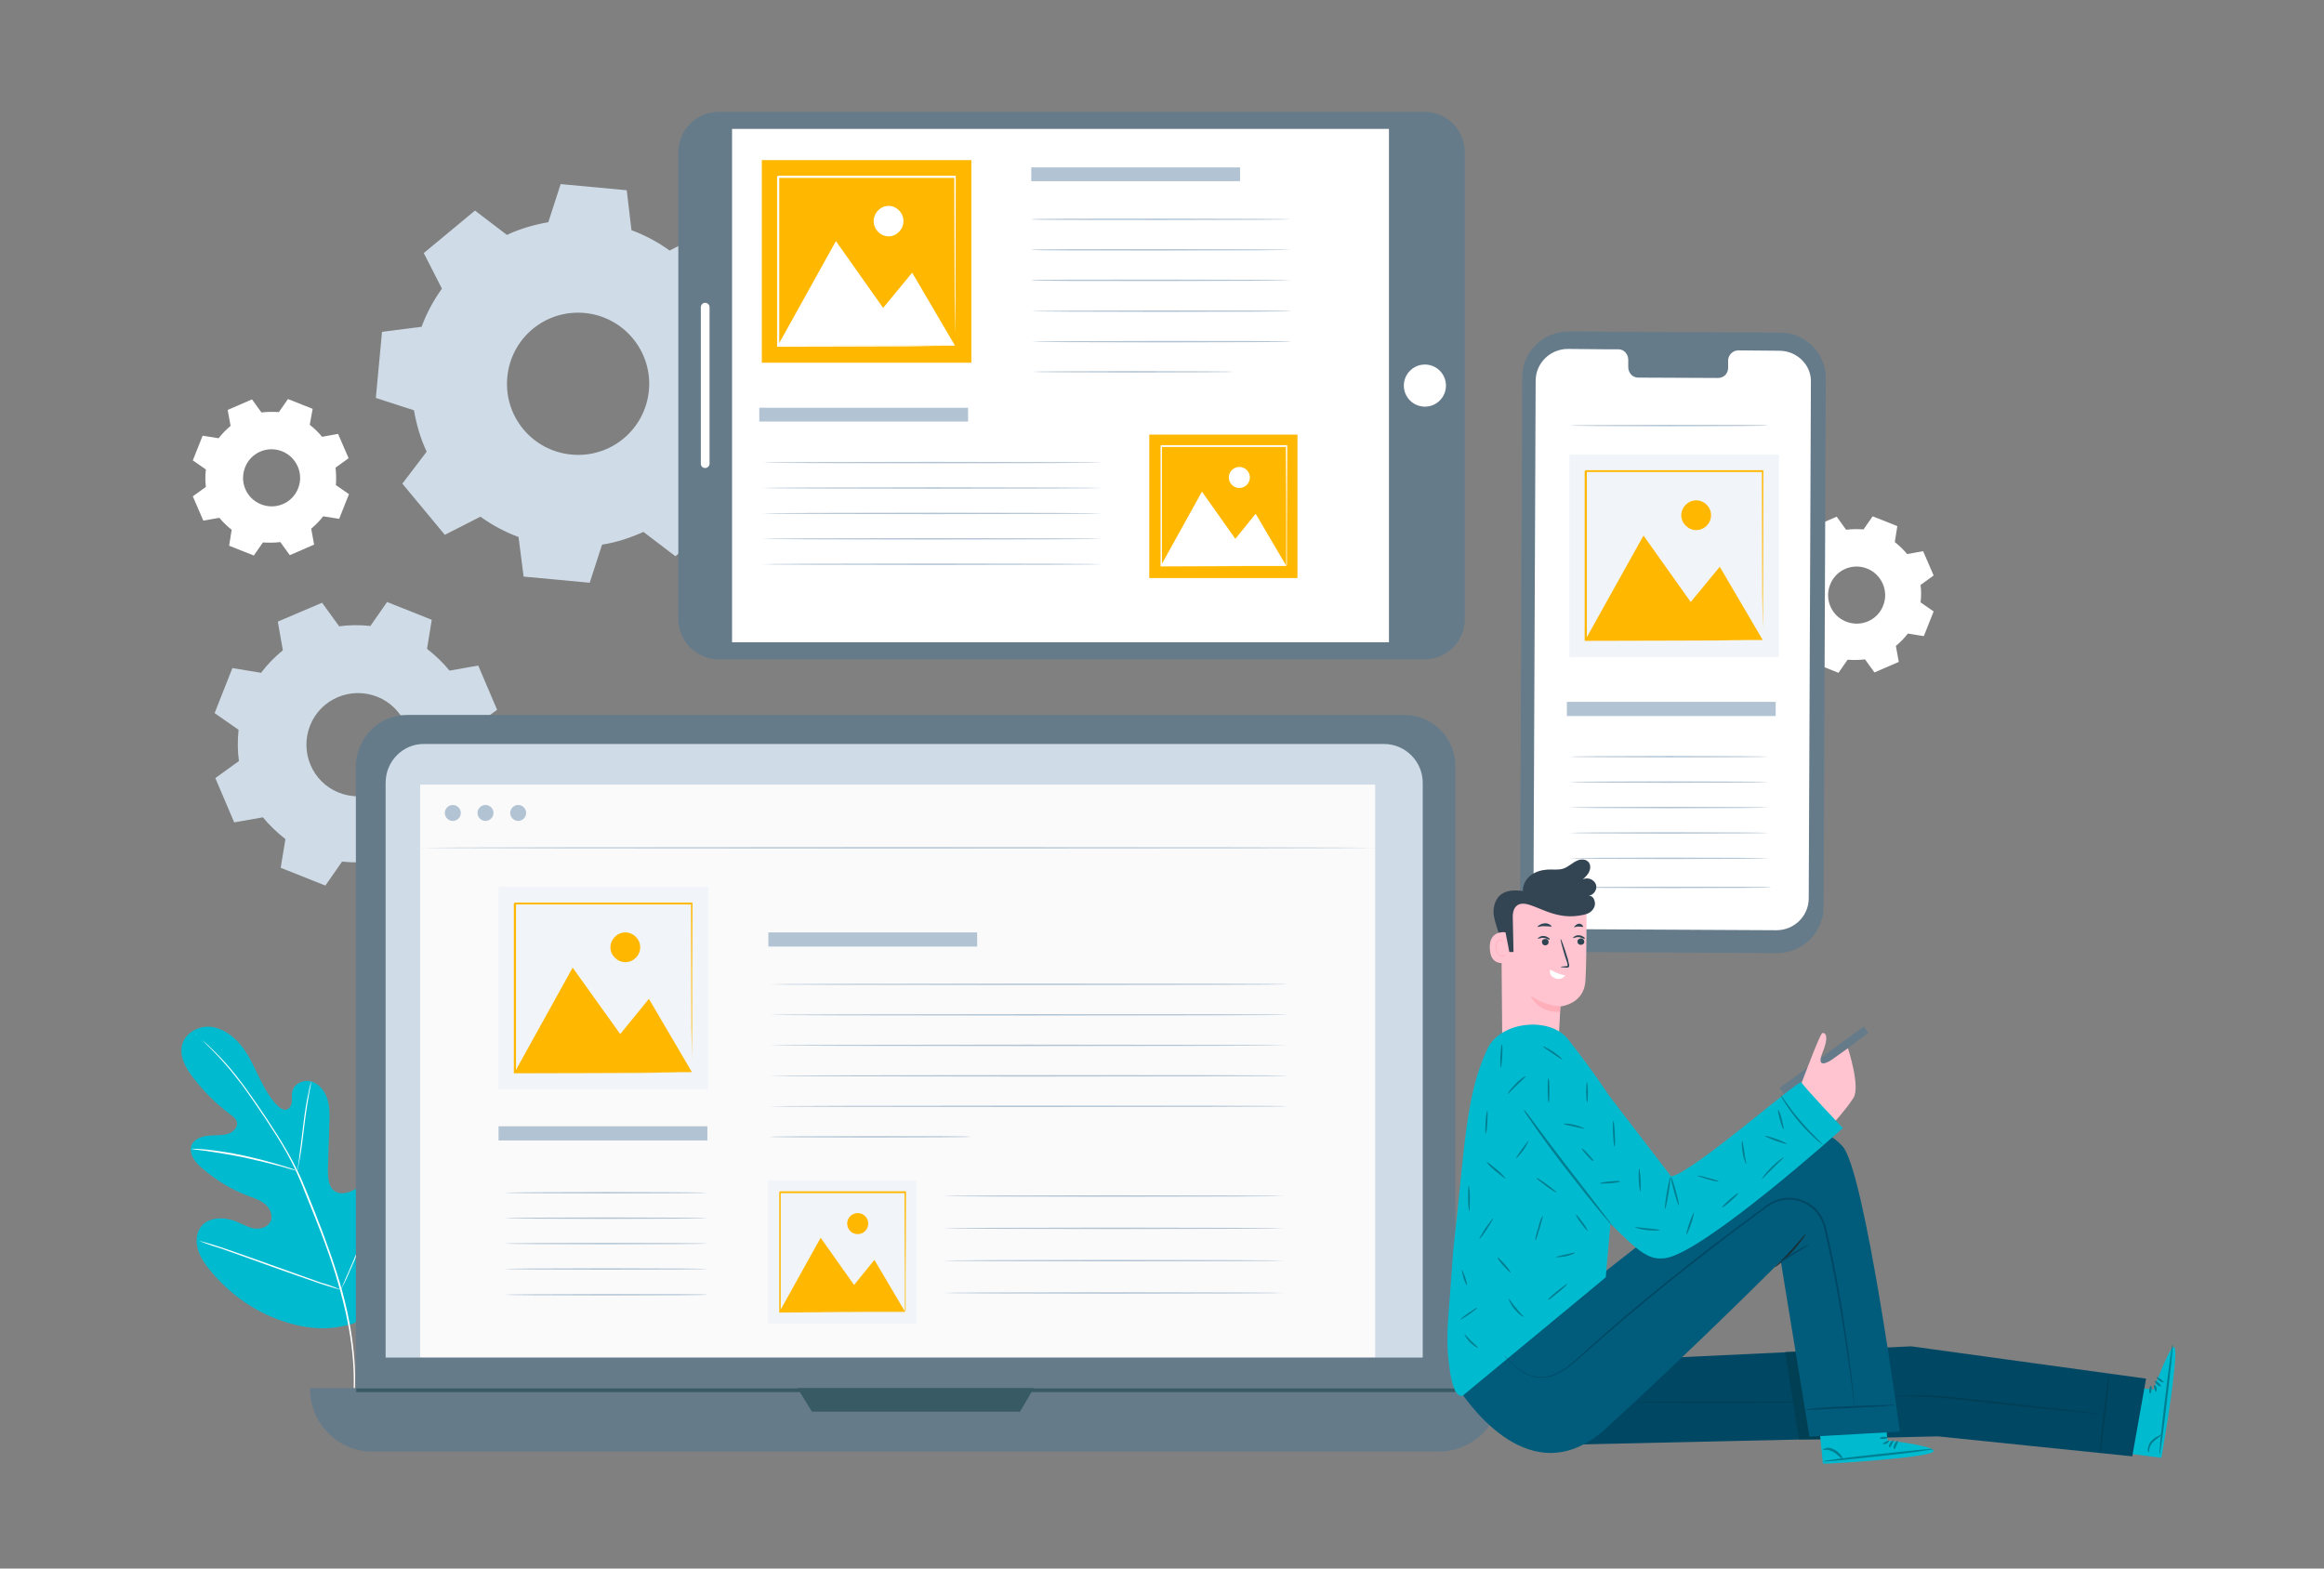 <?xml version="1.0" encoding="utf-8"?>
<!-- Generator: Adobe Illustrator 27.0.0, SVG Export Plug-In . SVG Version: 6.00 Build 0)  -->
<svg version="1.1" id="Layer_2_00000067922819321709446370000011006502742789781661_"
	 xmlns="http://www.w3.org/2000/svg" xmlns:xlink="http://www.w3.org/1999/xlink" x="0px" y="0px" viewBox="0 0 640 432"
	 style="enable-background:new 0 0 640 432;" xml:space="preserve">
<rect x="0" y="0" width="640" height="432" fill="#808080" stroke="none"/>
<style type="text/css">
	.st0{fill-rule:evenodd;clip-rule:evenodd;fill:#FFFFFF;}
	.st1{fill-rule:evenodd;clip-rule:evenodd;fill:#CFDCE7;}
	.st2{fill:#00BBD0;}
	.st3{fill:#FFFFFF;}
	.st4{fill:#667B8A;}
	.st5{fill:#B2C4D4;}
	.st6{fill:#F1F5F9;}
	.st7{fill:#FFB700;}
	.st8{fill:#CFDCE7;}
	.st9{fill:#375A64;}
	.st10{fill:#FAFAFA;}
	.st11{fill:#007F92;}
	.st12{fill:#004764;}
	.st13{fill:#003F54;}
	.st14{fill:#FFC4CF;}
	.st15{fill:#2D4453;}
	.st16{fill:#FFAFBA;}
	.st17{fill:#334453;}
	.st18{fill:#005C7A;}
	.st19{fill:#1A2E35;}
	.st20{fill:none;}
</style>
<g id="Layer_2-2">
	<g>
		<g>
			<g>
				<path class="st0" d="M521.8,149.3c1.3,1,2.4,2.1,3.4,3.3l4.4-0.8l2.9,6.7l-3.6,2.6c0.2,1.6,0.2,3.2,0,4.8l3.6,2.5l-2.7,6.8
					l-4.4-0.7c-1,1.3-2.1,2.4-3.3,3.4l0.8,4.4l-6.7,2.9l-2.6-3.6c-1.6,0.2-3.2,0.2-4.8,0.1l-2.5,3.6l-6.8-2.7l0.7-4.4
					c-1.3-1-2.4-2.1-3.4-3.3l-4.4,0.8l-2.9-6.7l3.6-2.6c-0.2-1.6-0.2-3.2,0-4.8l-3.6-2.5l2.7-6.8l4.4,0.7c1-1.3,2.1-2.4,3.3-3.4
					l-0.8-4.4l6.7-2.9l2.6,3.6c1.6-0.2,3.2-0.2,4.8-0.1l2.5-3.6l6.8,2.7L521.8,149.3L521.8,149.3z M514.2,156.6
					c-4-1.6-8.6,0.3-10.2,4.4c-1.6,4,0.3,8.6,4.4,10.2c4,1.6,8.6-0.3,10.2-4.4C520.2,162.8,518.2,158.2,514.2,156.6z"/>
				<path class="st1" d="M117.6,178.7c2.3,1.8,4.4,3.8,6.2,6l7.9-1.4l5.2,12.2l-6.5,4.7c0.4,2.8,0.4,5.7,0.1,8.6l6.6,4.6l-4.9,12.3
					l-7.9-1.3c-1.8,2.3-3.8,4.4-6,6.2l1.4,7.9l-12.2,5.2l-4.7-6.5c-2.8,0.4-5.7,0.4-8.6,0.1l-4.6,6.6l-12.3-4.9l1.3-7.9
					c-2.3-1.8-4.4-3.8-6.2-6l-7.9,1.4l-5.2-12.2l6.5-4.7c-0.4-2.8-0.4-5.7-0.1-8.6l-6.6-4.6L64,184l7.9,1.3c1.8-2.4,3.8-4.4,6-6.2
					l-1.4-7.9l12.2-5.2l4.7,6.5c2.8-0.4,5.7-0.4,8.6-0.1l4.6-6.6l12.3,4.9L117.6,178.7L117.6,178.7L117.6,178.7z M103.9,191.9
					c-7.3-2.9-15.6,0.6-18.5,7.9c-2.9,7.3,0.6,15.6,7.9,18.5c7.3,2.9,15.6-0.6,18.5-7.9C114.7,203.1,111.2,194.8,103.9,191.9z"/>
				<path class="st0" d="M85.3,117c1.3,1,2.4,2.1,3.4,3.3l4.4-0.8l2.9,6.7l-3.6,2.6c0.2,1.6,0.2,3.2,0.1,4.8l3.6,2.5l-2.7,6.8
					l-4.4-0.7c-1,1.3-2.1,2.4-3.3,3.4l0.8,4.4l-6.7,2.9l-2.6-3.6c-1.6,0.2-3.2,0.2-4.8,0.1l-2.5,3.6l-6.8-2.7l0.7-4.4
					c-1.3-1-2.4-2.1-3.4-3.3l-4.4,0.8l-2.9-6.7l3.6-2.6c-0.2-1.6-0.2-3.2,0-4.8l-3.6-2.5l2.7-6.8l4.4,0.7c1-1.3,2.1-2.4,3.3-3.4
					l-0.8-4.4l6.7-2.9l2.6,3.6c1.6-0.2,3.2-0.2,4.8-0.1l2.5-3.6l6.8,2.7L85.3,117L85.3,117L85.3,117z M77.7,124.3
					c-4-1.6-8.6,0.3-10.2,4.4c-1.6,4,0.3,8.6,4.4,10.2c4,1.6,8.6-0.3,10.2-4.4C83.7,130.5,81.7,125.9,77.7,124.3z"/>
				<path class="st1" d="M173.9,63.4c3.8,1.4,7.3,3.3,10.5,5.6l9.8-5L206,78l-6.7,8.8c1.6,3.6,2.9,7.4,3.5,11.4l10.5,3.4l-1.7,18.2
					l-10.9,1.4c-1.4,3.8-3.3,7.3-5.6,10.5l5,9.8L186,153.2l-8.8-6.7c-3.6,1.6-7.4,2.9-11.4,3.5l-3.4,10.5l-18.2-1.7l-1.4-10.9
					c-3.8-1.4-7.3-3.3-10.5-5.6l-9.8,5l-11.7-14.1l6.7-8.8c-1.7-3.6-2.8-7.4-3.5-11.4l-10.5-3.4l1.7-18.2l10.9-1.4
					c1.4-3.8,3.3-7.3,5.6-10.5l-5-9.8l14.1-11.7l8.8,6.7c3.6-1.7,7.4-2.8,11.4-3.5l3.4-10.5l18.2,1.7L173.9,63.4L173.9,63.4
					L173.9,63.4z M161,86.2c-10.8-1-20.3,6.9-21.3,17.7c-1,10.8,6.9,20.3,17.7,21.3c10.8,1,20.3-6.9,21.3-17.7
					C179.7,96.8,171.8,87.2,161,86.2z"/>
			</g>
			<g>
				<path class="st2" d="M97.6,364.4c12.1-7.9,15.1-23,15-36.6c0-2.3,0.3-4.7-0.8-6.7s-3.6-3.5-5.7-2.5c-1.7,0.8-2.5,2.7-3.5,4.3
					c-1.3,2.1-3.3,3.9-5.5,5c-1.5,0.7-3.3,1.1-4.7,0.3c-2-1.1-2.1-3.9-2.1-6.1c0.1-4.2,0.3-8.4,0.4-12.6c0.1-2.3,0.1-4.6-0.5-6.7
					c-0.7-2.2-2.2-4.2-4.3-4.9c-2.2-0.7-4.9,0.5-5.4,2.7c-0.2,0.9-0.1,1.9-0.1,2.8c-0.1,0.9-0.6,2-1.5,2.2c-0.9,0.2-1.8-0.4-2.5-1.1
					c-2.3-2.3-3.8-5.3-5.3-8.3c-1.4-3-2.8-6-4.9-8.5c-2.1-2.5-5-4.6-8.3-4.9s-6.8,1.7-7.7,4.8c-0.9,3.2,0.9,6.5,2.9,9.1
					c3,3.9,6.5,7.4,10.4,10.3c0.7,0.5,1.5,1.1,1.7,1.9c0.5,1.5-1,3-2.5,3.4c-1.7,0.5-3.6,0.3-5.4,0.5s-3.8,0.9-4.5,2.5
					c-1,2.3,0.9,4.8,2.8,6.4c3.8,3.3,8.1,5.9,12.8,7.7c1.7,0.6,3.4,1.2,4.8,2.4c1.3,1.2,2.1,3.3,1.2,4.8c-0.9,1.6-3,2-4.7,1.7
					c-1.8-0.4-3.3-1.4-5-2c-3.1-1.2-7.2-1.1-9.3,1.5c-1.4,1.7-1.5,4.2-0.9,6.3c0.6,2.1,1.9,4,3.3,5.7c4.9,6,11.3,10.8,18.5,13.5
					C83.6,366,90.3,366.8,97.6,364.4"/>
				<path class="st3" d="M53.5,284.5c0,0,0.1,0.1,0.2,0.2c0.2,0.1,0.4,0.4,0.7,0.6c0.6,0.5,1.5,1.3,2.5,2.4c2.2,2.1,5.2,5.2,8.5,9.5
					c1.7,2.1,3.4,4.6,5.2,7.2c1.8,2.6,3.7,5.5,5.6,8.5s3.8,6.3,5.4,9.8c0.8,1.8,1.6,3.6,2.3,5.5c0.8,1.9,1.5,3.8,2.3,5.7
					c3.1,7.7,5.8,15.1,7.6,22c1.9,6.9,3,13.3,3.4,18.7c0.4,5.4,0.2,9.8-0.1,12.8c-0.2,1.5-0.3,2.7-0.4,3.5c-0.1,0.4-0.1,0.7-0.1,0.9
					c0,0.2,0,0.3,0,0.3c0,0,0-0.1,0.1-0.3c0-0.2,0.1-0.5,0.2-0.9c0.2-0.8,0.3-2,0.5-3.5c0.3-3,0.6-7.4,0.2-12.8
					c-0.4-5.4-1.4-11.8-3.3-18.8c-1.9-6.9-4.6-14.4-7.6-22c-0.8-1.9-1.5-3.8-2.3-5.7c-0.8-1.9-1.5-3.7-2.4-5.5
					c-1.7-3.5-3.6-6.8-5.5-9.8c-1.9-3-3.8-5.9-5.6-8.5c-1.8-2.6-3.5-5-5.2-7.2c-3.3-4.3-6.4-7.4-8.7-9.5c-1.1-1-2-1.8-2.6-2.3
					c-0.3-0.2-0.5-0.4-0.7-0.6C53.6,284.6,53.5,284.5,53.5,284.5L53.5,284.5z"/>
				<path class="st3" d="M81.9,322.5c0,0,0.1-0.3,0.2-1c0.1-0.6,0.3-1.5,0.5-2.6c0.4-2.2,0.8-5.4,1.2-8.8c0.4-3.4,0.9-6.5,1.3-8.8
					c0.2-1.1,0.4-2,0.5-2.6c0.1-0.6,0.2-1,0.2-1c0,0-0.1,0.3-0.3,0.9c-0.2,0.6-0.4,1.5-0.6,2.6c-0.5,2.2-1,5.3-1.4,8.8
					c-0.4,3.4-0.8,6.5-1.1,8.8c-0.1,1.1-0.3,2-0.4,2.7C81.9,322.2,81.8,322.5,81.9,322.5L81.9,322.5z"/>
				<path class="st3" d="M52.5,316.4c0,0,0.4,0.1,1.2,0.2c0.8,0.1,1.8,0.2,3.2,0.4c2.7,0.4,6.4,1,10.4,1.8c4.1,0.9,7.7,1.8,10.3,2.5
					c1.3,0.4,2.4,0.7,3.1,0.9c0.7,0.2,1.1,0.3,1.1,0.3c0,0-0.4-0.2-1.1-0.5s-1.8-0.6-3.1-1c-2.6-0.8-6.2-1.8-10.3-2.7
					c-4.1-0.9-7.8-1.4-10.5-1.7c-1.3-0.1-2.5-0.2-3.2-0.2C52.9,316.4,52.5,316.4,52.5,316.4L52.5,316.4z"/>
				<path class="st3" d="M93.9,355.2c0,0,0.1-0.1,0.2-0.4c0.1-0.3,0.3-0.6,0.5-1c0.5-0.9,1.1-2.2,1.8-3.9c1.5-3.3,3.4-7.9,5.5-13
					c2.1-5.1,3.9-9.8,5.4-13.1c0.7-1.6,1.3-3,1.7-3.9c0.2-0.4,0.3-0.8,0.5-1.1c0.1-0.2,0.2-0.4,0.1-0.4s-0.1,0.1-0.2,0.4
					c-0.1,0.3-0.3,0.6-0.5,1c-0.5,0.9-1.1,2.2-1.8,3.9c-1.5,3.3-3.4,7.9-5.5,13c-2.1,5.1-3.9,9.8-5.4,13.1c-0.7,1.6-1.3,3-1.7,3.9
					c-0.2,0.4-0.3,0.8-0.5,1.1C93.9,355,93.9,355.2,93.9,355.2z"/>
				<path class="st3" d="M55,341.8c0,0,0.1,0.1,0.4,0.2c0.3,0.1,0.7,0.2,1.1,0.4c1,0.4,2.5,0.9,4.2,1.4c3.5,1.2,8.4,3,13.7,4.9
					c5.3,1.9,10.2,3.6,13.7,4.8c1.8,0.6,3.2,1,4.2,1.3c0.5,0.1,0.8,0.2,1.2,0.3c0.3,0.1,0.4,0.1,0.4,0.1s-0.1-0.1-0.4-0.2
					c-0.3-0.1-0.7-0.2-1.1-0.4c-1-0.4-2.4-0.9-4.2-1.4c-3.5-1.2-8.3-3-13.7-4.9c-5.3-1.9-10.2-3.6-13.7-4.8c-1.8-0.6-3.2-1-4.2-1.3
					c-0.5-0.1-0.8-0.2-1.2-0.3C55.2,341.8,55,341.8,55,341.8L55,341.8z"/>
			</g>
			<g>
				<g>
					<path class="st4" d="M489.4,262.5l-58.2-0.3c-7,0-12.7-5.7-12.6-12.7l0.6-145.6c0-7,5.7-12.6,12.8-12.6l58.2,0.3
						c7,0,12.7,5.7,12.6,12.7l-0.6,145.6C502.1,256.9,496.4,262.5,489.4,262.5z"/>
					<path class="st3" d="M490,96.6l-11.3-0.1c-1.5,0-2.8,1.3-2.8,2.8v2c0,1.6-1.2,2.8-2.8,2.8l-22-0.1c-1.5,0-2.7-1.3-2.7-2.9v-2
						c0-1.6-1.2-2.9-2.7-2.9l-4,0l-9.9-0.1c-4.9,0-8.9,3.9-8.9,8.8l-0.6,142.1c0,4.9,3.9,8.9,8.8,8.9l58.1,0.3
						c4.9,0,8.9-3.9,8.9-8.8l0.6-142.1C498.9,100.6,494.9,96.6,490,96.6L490,96.6z"/>
				</g>
				<rect x="431.5" y="193.3" class="st5" width="57.5" height="3.9"/>
				<path class="st5" d="M487,208.4c0,0.1-12.3,0.2-27.4,0.2s-27.4-0.1-27.4-0.2s12.3-0.2,27.4-0.2S487,208.3,487,208.4z"/>
				<path class="st5" d="M487,117.2c0,0.1-12.3,0.2-27.4,0.2s-27.4-0.1-27.4-0.2s12.3-0.2,27.4-0.2S487,117,487,117.2z"/>
				<path class="st5" d="M487,215.4c0,0.1-12.3,0.2-27.4,0.2s-27.4-0.1-27.4-0.2s12.3-0.2,27.4-0.2S487,215.3,487,215.4z"/>
				<path class="st5" d="M487,222.4c0,0.1-12.3,0.2-27.4,0.2s-27.4-0.1-27.4-0.2s12.3-0.2,27.4-0.2S487,222.3,487,222.4z"/>
				<path class="st5" d="M487,229.4c0,0.1-12.3,0.2-27.4,0.2s-27.4-0.1-27.4-0.2s12.3-0.2,27.4-0.2S487,229.3,487,229.4z"/>
				<path class="st5" d="M487,236.4c0,0.1-12.3,0.2-27.4,0.2s-27.4-0.1-27.4-0.2s12.3-0.2,27.4-0.2S487,236.3,487,236.4z"/>
				<path class="st5" d="M487.8,244.4c0,0.1-12.3,0.2-27.4,0.2s-27.4-0.1-27.4-0.2s12.3-0.2,27.4-0.2S487.8,244.2,487.8,244.4z"/>
				<g>
					<rect x="432.2" y="125.2" class="st6" width="57.7" height="55.8"/>
					<polygon class="st7" points="436.6,176.2 452.6,147.5 465.6,165.8 473.6,156.1 485.4,176.2 					"/>
					<path class="st7" d="M471.2,141.9c0,2.3-1.9,4.1-4.1,4.1s-4.1-1.9-4.1-4.1s1.9-4.1,4.1-4.1S471.2,139.6,471.2,141.9z"/>
					<path class="st7" d="M485.4,176.3c0,0,0-0.1,0-0.2c0-0.2,0-0.4,0-0.6c0-0.6,0-1.4,0-2.5c0-2.2,0-5.4-0.1-9.5
						c0-8.1-0.1-19.8-0.1-33.7l0.2,0.2c-14.1,0-30.8,0-48.7,0c-0.1,0.1,0.5-0.5,0.3-0.3l0,0v6.3c0,2.1,0,4.2,0,6.2c0,4.1,0,8.1,0,12
						c0,7.8,0,15.2,0,22l-0.2-0.2c14.5,0.1,26.7,0.1,35.2,0.1c4.3,0,7.6,0.1,9.9,0.1c1.1,0,2,0,2.6,0c0.3,0,0.5,0,0.7,0
						C485.3,176.3,485.4,176.3,485.4,176.3c0,0-0.1,0-0.2,0c-0.2,0-0.4,0-0.7,0c-0.6,0-1.5,0-2.6,0c-2.3,0-5.6,0-9.9,0.1
						c-8.6,0-20.8,0.1-35.4,0.1h-0.2v-0.2c0-6.8,0-14.2,0-22c0-3.9,0-7.9,0-12c0-2.1,0-4.1,0-6.2v-5.5v-0.4v-0.4l0,0
						c-0.2,0.2,0.3-0.4,0.3-0.3c17.9,0,34.6,0,48.7,0h0.2v0.2c0,14-0.1,25.6-0.1,33.8c0,4,0,7.2-0.1,9.4c0,1.1,0,1.9,0,2.5
						c0,0.3,0,0.5,0,0.6C485.4,176.3,485.4,176.3,485.4,176.3L485.4,176.3z"/>
				</g>
			</g>
			<g>
				<g>
					<path class="st4" d="M186.8,170.5V41.9c0-6.1,5-11.1,11.2-11.1h194.3c6.1,0,11.1,5,11.1,11.1v128.6c0,6.1-5,11.1-11.1,11.1
						H197.9C191.8,181.6,186.8,176.6,186.8,170.5z"/>
					<rect x="201.6" y="35.5" class="st3" width="180.9" height="141.4"/>
					<path class="st3" d="M392.4,100.4c3.2,0,5.8,2.6,5.8,5.8s-2.6,5.8-5.8,5.8s-5.8-2.6-5.8-5.8S389.2,100.4,392.4,100.4z"/>
					<path class="st3" d="M193,127.7V84.6c0-0.6,0.5-1.2,1.2-1.2h0c0.6,0,1.2,0.5,1.2,1.2v43.1c0,0.6-0.5,1.2-1.2,1.2h0
						C193.5,128.9,193,128.4,193,127.7z"/>
				</g>
				<g>
					<rect x="284" y="46.1" class="st5" width="57.5" height="3.8"/>
					<rect x="209.1" y="112.3" class="st5" width="57.5" height="3.8"/>
					<path class="st5" d="M355.6,60.4c0,0.1-16,0.2-35.8,0.2S284,60.6,284,60.4s16-0.2,35.8-0.2S355.6,60.3,355.6,60.4z"/>
					<path class="st5" d="M355.6,68.8c0,0.1-16,0.2-35.8,0.2S284,69,284,68.8s16-0.2,35.8-0.2S355.6,68.7,355.6,68.8z"/>
					<path class="st5" d="M355.6,77.2c0,0.1-16,0.2-35.8,0.2S284,77.4,284,77.2s16-0.2,35.8-0.2S355.6,77.1,355.6,77.2z"/>
					<path class="st5" d="M355.6,85.7c0,0.1-16,0.2-35.8,0.2S284,85.8,284,85.7s16-0.2,35.8-0.2S355.6,85.5,355.6,85.7z"/>
					<path class="st5" d="M355.6,94.1c0,0.1-16,0.2-35.8,0.2S284,94.2,284,94.1s16-0.2,35.8-0.2S355.6,93.9,355.6,94.1z"/>
					<path class="st5" d="M339.9,102.4c0,0.1-12.5,0.2-27.9,0.2s-27.9-0.1-27.9-0.2s12.5-0.2,27.9-0.2S339.9,102.3,339.9,102.4z"/>
					<path class="st5" d="M303.6,127.4c0,0.1-21,0.2-46.9,0.2s-46.9-0.1-46.9-0.2s21-0.2,46.9-0.2S303.6,127.3,303.6,127.4z"/>
					<path class="st5" d="M303.6,134.4c0,0.1-21,0.2-46.9,0.2s-46.9-0.1-46.9-0.2s21-0.2,46.9-0.2S303.6,134.3,303.6,134.4z"/>
					<path class="st5" d="M303.6,141.4c0,0.1-21,0.2-46.9,0.2s-46.9-0.1-46.9-0.2s21-0.2,46.9-0.2S303.6,141.3,303.6,141.4z"/>
					<path class="st5" d="M303.6,148.4c0,0.1-21,0.2-46.9,0.2s-46.9-0.1-46.9-0.2s21-0.2,46.9-0.2S303.6,148.3,303.6,148.4z"/>
					<path class="st5" d="M303.6,155.4c0,0.1-21,0.2-46.9,0.2s-46.9-0.1-46.9-0.2s21-0.2,46.9-0.2S303.6,155.3,303.6,155.4z"/>
					<g>
						<rect x="209.8" y="44.1" class="st7" width="57.7" height="55.8"/>
						<polygon class="st3" points="214.2,95.2 230.2,66.4 243.2,84.8 251.2,75.1 263,95.2 						"/>
						<path class="st3" d="M248.8,60.9c0,2.3-1.9,4.2-4.1,4.2s-4.1-1.9-4.1-4.2s1.9-4.2,4.1-4.2S248.8,58.6,248.8,60.9z"/>
						<path class="st3" d="M263,95.3c0,0,0-0.1,0-0.2c0-0.2,0-0.4,0-0.7c0-0.6,0-1.4,0-2.5c0-2.2,0-5.4-0.1-9.5
							c0-8.2-0.1-19.8-0.1-33.7L263,49c-14.1,0-30.8,0-48.7,0c-0.1,0.1,0.5-0.5,0.3-0.3l0,0v3.2c0,1,0,2.1,0,3.2c0,2.1,0,4.2,0,6.2
							c0,4.1,0,8.1,0,12c0,7.8,0,15.2,0,22l-0.2-0.2c14.5,0.1,26.7,0.1,35.2,0.1c4.3,0,7.6,0.1,9.9,0.1c1.1,0,2,0,2.6,0
							c0.3,0,0.5,0,0.7,0C262.9,95.3,263,95.3,263,95.3c0,0-0.1,0-0.2,0c-0.2,0-0.4,0-0.7,0c-0.6,0-1.5,0-2.6,0
							c-2.3,0-5.6,0-9.9,0.1c-8.6,0-20.8,0.1-35.4,0.1H214v-0.2c0-6.8,0-14.2,0-22c0-3.9,0-7.9,0-12c0-2,0-4.1,0-6.2
							c0-1,0-2.1,0-3.2v-2.4v-0.4v-0.4l0,0c-0.2,0.2,0.3-0.4,0.3-0.3c17.9,0,34.6,0,48.7,0h0.2v0.2c0,14-0.1,25.7-0.1,33.8
							c0,4,0,7.2-0.1,9.4c0,1.1,0,1.9,0,2.5c0,0.3,0,0.5,0,0.6C263,95.2,263,95.3,263,95.3L263,95.3z"/>
					</g>
					<g>
						<rect x="316.5" y="119.7" class="st7" width="40.8" height="39.5"/>
						<polygon class="st3" points="319.7,155.8 331,135.4 340.2,148.4 345.8,141.5 354.2,155.8 						"/>
						<path class="st3" d="M344.2,131.5c0,1.6-1.3,2.9-2.9,2.9s-2.9-1.3-2.9-2.9s1.3-2.9,2.9-2.9S344.2,129.9,344.2,131.5z"/>
						<path class="st3" d="M354.2,155.9c0,0,0-0.1,0-0.2c0-0.1,0-0.3,0-0.5c0-0.4,0-1,0-1.8c0-1.6,0-3.8,0-6.7c0-5.8,0-14-0.1-23.8
							l0.2,0.2c-10,0-21.8,0-34.5,0c0,0,0.4-0.4,0.2-0.2l0,0v2.2c0,0.8,0,1.5,0,2.2c0,1.5,0,2.9,0,4.4c0,2.9,0,5.7,0,8.5
							c0,5.5,0,10.8,0,15.6l-0.2-0.2c10.3,0,18.9,0.1,24.9,0.1c3,0,5.4,0,7,0c0.8,0,1.4,0,1.9,0c0.2,0,0.4,0,0.5,0
							C354.1,155.9,354.2,155.9,354.2,155.9c0,0,0,0-0.1,0c-0.1,0-0.3,0-0.5,0c-0.4,0-1,0-1.8,0c-1.6,0-4,0-7,0
							c-6.1,0-14.7,0.1-25,0.1h-0.2v-0.2c0-4.8,0-10,0-15.6c0-2.8,0-5.6,0-8.5c0-1.4,0-2.9,0-4.4v-3.9v-0.3v-0.3l0,0
							c-0.2,0.2,0.2-0.2,0.2-0.2c12.6,0,24.5,0,34.5,0h0.2v0.2c0,9.9-0.1,18.2-0.1,23.9c0,2.9,0,5.1,0,6.7c0,0.8,0,1.3,0,1.7
							c0,0.2,0,0.3,0,0.4C354.2,155.8,354.2,155.9,354.2,155.9L354.2,155.9z"/>
					</g>
				</g>
			</g>
			<g>
				<g>
					<g>
						<path class="st4" d="M112.1,196.9h274.6c7.8,0,14.1,6.3,14.1,14.1V383c0,7.8-6.3,14.1-14.1,14.1H112.1
							c-7.8,0-14.1-6.3-14.1-14.1V211C98.1,203.2,104.4,196.9,112.1,196.9z"/>
						<path class="st4" d="M85.4,382.3h328v0.3c0,9.5-7.7,17.2-17.2,17.2H102.6c-9.5,0-17.2-7.7-17.2-17.2L85.4,382.3
							C85.4,382.3,85.4,382.3,85.4,382.3z"/>
						<path class="st8" d="M116.9,204.9h264.2c5.9,0,10.7,4.8,10.7,10.7v158.3H106.2V215.6C106.2,209.6,111,204.8,116.9,204.9
							L116.9,204.9z"/>
						<polygon class="st9" points="219.6,382.3 223.6,388.8 280.9,388.8 284.7,382.3 						"/>
					</g>
					<rect x="115.7" y="216.1" class="st10" width="263" height="157.7"/>
					<path class="st5" d="M126.9,223.9c0,1.2-1,2.2-2.2,2.2s-2.2-1-2.2-2.2s1-2.2,2.2-2.2S126.9,222.7,126.9,223.9z"/>
					<path class="st5" d="M135.9,223.9c0,1.2-1,2.2-2.2,2.2s-2.2-1-2.2-2.2s1-2.2,2.2-2.2S135.9,222.7,135.9,223.9z"/>
					<path class="st5" d="M144.9,223.9c0,1.2-1,2.2-2.2,2.2s-2.2-1-2.2-2.2s1-2.2,2.2-2.2S144.9,222.7,144.9,223.9z"/>
					<path class="st5" d="M378.7,233.5c0,0.1-58.9,0.2-131.5,0.2s-131.5-0.1-131.5-0.2s58.9-0.2,131.5-0.2S378.7,233.4,378.7,233.5z
						"/>
					<rect x="98.1" y="382.4" class="st9" width="302.7" height="1"/>
				</g>
				<g>
					<rect x="137.3" y="310.2" class="st5" width="57.5" height="3.9"/>
					<rect x="211.6" y="256.8" class="st5" width="57.5" height="3.9"/>
					<path class="st5" d="M354.6,271.1c0,0.1-32,0.2-71.5,0.2s-71.5-0.1-71.5-0.2s32-0.2,71.5-0.2S354.6,270.9,354.6,271.1z"/>
					<path class="st5" d="M354.6,279.5c0,0.1-32,0.2-71.5,0.2s-71.5-0.1-71.5-0.2s32-0.2,71.5-0.2S354.6,279.3,354.6,279.5z"/>
					<path class="st5" d="M354.6,287.9c0,0.1-32,0.2-71.5,0.2s-71.5-0.1-71.5-0.2s32-0.2,71.5-0.2S354.6,287.8,354.6,287.9z"/>
					<path class="st5" d="M354.6,296.3c0,0.1-32,0.2-71.5,0.2s-71.5-0.1-71.5-0.2s32-0.2,71.5-0.2S354.6,296.1,354.6,296.3z"/>
					<path class="st5" d="M354.6,304.7c0,0.1-32,0.2-71.5,0.2s-71.5-0.1-71.5-0.2s32-0.2,71.5-0.2S354.6,304.5,354.6,304.7z"/>
					<path class="st5" d="M267.4,313.1c0,0.1-12.5,0.2-27.9,0.2s-27.9-0.1-27.9-0.2s12.5-0.2,27.9-0.2S267.4,312.9,267.4,313.1z"/>
					<path class="st5" d="M353.6,329.4c0,0.1-21,0.2-47,0.2s-47-0.1-47-0.2s21-0.2,47-0.2S353.6,329.3,353.6,329.4z"/>
					<path class="st5" d="M353.6,338.3c0,0.1-21,0.2-47,0.2s-47-0.1-47-0.2s21-0.2,47-0.2S353.6,338.2,353.6,338.3z"/>
					<path class="st5" d="M353.6,347.2c0,0.1-21,0.2-47,0.2s-47-0.1-47-0.2s21-0.2,47-0.2S353.6,347.1,353.6,347.2z"/>
					<path class="st5" d="M353.6,356.1c0,0.1-21,0.2-47,0.2s-47-0.1-47-0.2s21-0.2,47-0.2S353.6,356,353.6,356.1z"/>
					<path class="st5" d="M194.9,328.5c0,0.1-12.6,0.2-28,0.2s-28-0.1-28-0.2s12.6-0.2,28-0.2S194.9,328.4,194.9,328.5z"/>
					<path class="st5" d="M194.9,335.5c0,0.1-12.6,0.2-28,0.2s-28-0.1-28-0.2s12.6-0.2,28-0.2S194.9,335.4,194.9,335.5z"/>
					<path class="st5" d="M194.9,342.5c0,0.1-12.6,0.2-28,0.2s-28-0.1-28-0.2s12.6-0.2,28-0.2S194.9,342.4,194.9,342.5z"/>
					<path class="st5" d="M194.9,349.5c0,0.1-12.6,0.2-28,0.2s-28-0.1-28-0.2s12.6-0.2,28-0.2S194.9,349.4,194.9,349.5z"/>
					<path class="st5" d="M194.9,356.6c0,0.1-12.6,0.2-28,0.2s-28-0.1-28-0.2s12.6-0.2,28-0.2S194.9,356.4,194.9,356.6z"/>
					<g>
						<rect x="137.3" y="244.2" class="st6" width="57.7" height="55.8"/>
						<polygon class="st7" points="141.8,295.2 157.7,266.5 170.8,284.8 178.7,275.1 190.5,295.2 						"/>
						<path class="st7" d="M176.3,260.9c0,2.3-1.9,4.1-4.1,4.1s-4.1-1.9-4.1-4.1s1.9-4.1,4.1-4.1S176.3,258.6,176.3,260.9z"/>
						<path class="st7" d="M190.5,295.4c0,0,0-0.1,0-0.2c0-0.2,0-0.4,0-0.6c0-0.6,0-1.4,0-2.5c0-2.2,0-5.4-0.1-9.5
							c0-8.1-0.1-19.8-0.1-33.7l0.2,0.2c-14.1,0-30.8,0-48.7,0c-0.1,0.1,0.5-0.5,0.3-0.3l0,0v3.2c0,1.1,0,2.1,0,3.1
							c0,2.1,0,4.2,0,6.2c0,4.1,0,8.1,0,12c0,7.8,0,15.2,0,22l-0.2-0.2c14.5,0,26.7,0.1,35.2,0.1c4.3,0,7.6,0,9.9,0.1
							c1.1,0,2,0,2.6,0c0.3,0,0.5,0,0.7,0C190.4,295.3,190.5,295.3,190.5,295.4c0,0,0,0-0.2,0c-0.2,0-0.4,0-0.7,0
							c-0.6,0-1.5,0-2.6,0c-2.3,0-5.6,0-9.9,0.1c-8.6,0-20.8,0.1-35.4,0.1h-0.2v-0.2c0-6.8,0-14.2,0-22c0-3.9,0-7.9,0-12
							c0-2,0-4.1,0-6.2c0-1.1,0-2.1,0-3.1v-2.4v-0.4v-0.4l0,0c-0.2,0.2,0.3-0.4,0.3-0.3c17.9,0,34.6,0,48.7,0h0.2v0.2
							c-0.1,14-0.1,25.6-0.1,33.8c0,4-0.1,7.2-0.1,9.4c0,1.1,0,1.9,0,2.5c0,0.3,0,0.5,0,0.6C190.5,295.3,190.5,295.3,190.5,295.4
							L190.5,295.4z"/>
					</g>
					<g>
						<rect x="211.5" y="325.1" class="st6" width="40.8" height="39.5"/>
						<polygon class="st7" points="214.7,361.2 226,340.9 235.2,353.9 240.8,347 249.2,361.2 						"/>
						<path class="st7" d="M239.1,337c0,1.6-1.3,2.9-2.9,2.9s-2.9-1.3-2.9-2.9s1.3-2.9,2.9-2.9S239.1,335.4,239.1,337z"/>
						<path class="st7" d="M249.2,361.4c0,0,0-0.1,0-0.2c0-0.1,0-0.3,0-0.5c0-0.4,0-1,0-1.8c0-1.6,0-3.8,0-6.7
							c0-5.8-0.1-14-0.1-23.8l0.2,0.2c-10,0-21.8,0-34.5,0c-0.1,0,0.4-0.4,0.2-0.2l0,0v4.5c0,1.5,0,3,0,4.4c0,2.9,0,5.7,0,8.5
							c0,5.5,0,10.8,0,15.6l-0.2-0.2c10.3,0,18.9,0.1,24.9,0.1c3,0,5.4,0,7,0c0.8,0,1.4,0,1.9,0c0.2,0,0.4,0,0.5,0
							C249.1,361.3,249.2,361.3,249.2,361.4c0,0,0,0-0.1,0c-0.1,0-0.3,0-0.5,0c-0.4,0-1,0-1.8,0c-1.6,0-4,0-7,0
							c-6.1,0-14.7,0-25,0.1h-0.2v-0.2c0-4.8,0-10,0-15.6c0-2.8,0-5.6,0-8.5c0-1.5,0-2.9,0-4.4c0-0.7,0-1.5,0-2.2v-1.7v-0.3v-0.3
							l0,0c-0.2,0.2,0.2-0.2,0.2-0.2c12.6,0,24.5,0,34.5,0h0.2v0.2c0,9.9-0.1,18.1-0.1,23.9c0,2.9,0,5.1,0,6.7c0,0.8,0,1.3,0,1.7
							c0,0.2,0,0.3,0,0.4C249.2,361.3,249.2,361.3,249.2,361.4L249.2,361.4z"/>
					</g>
				</g>
			</g>
			<g>
				<g>
					<path class="st2" d="M593.1,382.7l-9.7-1.1l-2.3,18.1l14.1,1.8l0.2-1.1c0.9-5,4.2-25.3,3.6-28.7
						C598.5,367.7,593.1,382.7,593.1,382.7L593.1,382.7z"/>
					<path class="st11" d="M598.3,370.3c0.2,0-0.5,6.8-1.5,15.2s-1.9,15.1-2.1,15.1s0.5-6.8,1.5-15.2S598.1,370.3,598.3,370.3z"/>
					<path class="st11" d="M595.1,381.8c-0.1,0.1-0.6,0-1.1-0.5s-0.7-1-0.5-1c0.1-0.1,0.5,0.2,1,0.6
						C594.9,381.3,595.2,381.7,595.1,381.8L595.1,381.8z"/>
					<path class="st11" d="M595.9,380.7c-0.1,0.1-0.7,0-1.2-0.4s-0.9-0.9-0.7-1c0.1-0.1,0.6,0.2,1.1,0.6S595.9,380.6,595.9,380.7
						L595.9,380.7z"/>
					<path class="st11" d="M595.3,395.1c0,0.1-0.2,0.3-0.7,0.7c-0.5,0.4-1.1,0.8-1.7,1.4c-0.6,0.6-0.9,1.3-1,1.9
						c-0.1,0.5-0.1,0.9-0.2,0.9c-0.1,0-0.3-0.3-0.2-1s0.3-1.5,1-2.2c0.7-0.7,1.4-1.1,2-1.4C594.9,395.1,595.2,395,595.3,395.1
						L595.3,395.1z"/>
					<path class="st11" d="M593.3,381.5c0.2-0.1,0.5,0.3,0.6,0.8c0.1,0.5,0,1-0.2,1c-0.2,0-0.3-0.4-0.4-0.9
						C593.1,382,593.1,381.6,593.3,381.5L593.3,381.5z"/>
					<path class="st11" d="M592.3,381.7c0.2,0,0.3,0.5,0.2,1.1c-0.1,0.6-0.2,1.1-0.4,1s-0.3-0.5-0.2-1.1S592.1,381.7,592.3,381.7z"
						/>
				</g>
				<polygon class="st12" points="587.2,401.1 533.7,395.6 422.7,398.1 452.2,374.3 526.3,370.8 591,379.7 				"/>
				<path class="st13" d="M496.7,386.2c0,0.1-10.4,0.2-23.3,0.2s-23.3-0.1-23.3-0.2s10.4-0.2,23.3-0.2S496.7,386.1,496.7,386.2z"/>
				<polygon class="st13" points="491.6,372.4 495.4,396.4 502.7,396.4 497.1,372.2 				"/>
				<g>
					<path class="st2" d="M519.8,396.7l-1.1-9.7l-18.1,1.9l1.4,14.2l1.1,0c5-0.2,25.6-1.6,28.8-3
						C535.6,398.5,519.8,396.7,519.8,396.7L519.8,396.7z"/>
					<path class="st11" d="M532.3,399.1c0,0.2-6.7,1.1-15.1,2c-8.4,0.9-15.1,1.6-15.2,1.4c0-0.2,6.7-1.1,15.1-2
						C525.5,399.6,532.3,398.9,532.3,399.1z"/>
					<path class="st11" d="M520.3,398.6c-0.2-0.1-0.1-0.6,0.2-1.1c0.3-0.5,0.8-0.9,0.9-0.8s-0.1,0.6-0.4,1.1
						C520.8,398.3,520.5,398.7,520.3,398.6z"/>
					<path class="st11" d="M521.6,399.1c-0.2,0-0.2-0.6,0.1-1.3c0.3-0.6,0.7-1,0.9-1c0.2,0.1,0,0.6-0.3,1.2
						C522,398.7,521.8,399.2,521.6,399.1L521.6,399.1z"/>
					<path class="st11" d="M507.5,401.8c-0.1,0.1-0.4-0.2-0.8-0.5c-0.5-0.4-1-0.9-1.8-1.4c-0.7-0.4-1.5-0.6-2-0.6
						c-0.5,0-0.9,0.1-0.9,0c0-0.1,0.3-0.3,0.9-0.5s1.5,0,2.4,0.5c0.8,0.5,1.4,1.1,1.8,1.6C507.4,401.4,507.5,401.8,507.5,401.8
						L507.5,401.8z"/>
					<path class="st11" d="M520.2,396.8c0.1,0.1-0.2,0.5-0.7,0.8c-0.5,0.2-1,0.2-1,0.1c0-0.2,0.3-0.4,0.7-0.6
						S520.1,396.7,520.2,396.8z"/>
					<path class="st11" d="M519.8,395.9c0,0.2-0.4,0.4-1,0.4c-0.6,0.1-1.1,0-1.1-0.2c0-0.2,0.5-0.4,1-0.4S519.8,395.7,519.8,395.9z"
						/>
				</g>
				<g>
					<path class="st14" d="M413.7,286.3l15.5-0.3c0.2-1.8,0.5-8.8,0.5-8.8s6.5-0.6,6.9-7s0.3-21.2,0.3-21.2l0,0
						c-7.2-3.6-15.8-3.1-22.5,1.4l-1,0.7L413.7,286.3z"/>
					<g>
						<path class="st15" d="M434.7,260c-0.4-0.4-0.4-1,0-1.3s1-0.4,1.3,0c0.4,0.4,0.4,1,0,1.3S435.1,260.3,434.7,260z"/>
						<path class="st15" d="M436.4,258.6c-0.1,0.1-0.7-0.4-1.6-0.5c-0.9-0.1-1.5,0.4-1.6,0.2c0-0.1,0.1-0.2,0.4-0.4
							c0.3-0.2,0.8-0.4,1.3-0.3c0.5,0,1,0.3,1.3,0.5S436.4,258.6,436.4,258.6L436.4,258.6z"/>
					</g>
					<g>
						<path class="st15" d="M426.1,258.7c0.4,0.3,0.5,0.9,0.2,1.3c-0.3,0.4-0.9,0.5-1.3,0.2c-0.4-0.3-0.5-0.9-0.2-1.3
							C425.1,258.6,425.7,258.5,426.1,258.7L426.1,258.7z"/>
						<path class="st15" d="M426.7,258.8c-0.1,0.1-0.7-0.4-1.6-0.5c-0.9-0.1-1.5,0.4-1.6,0.2c0-0.1,0.1-0.2,0.4-0.4
							c0.3-0.2,0.8-0.4,1.3-0.3c0.5,0,1,0.3,1.3,0.5S426.8,258.7,426.7,258.8L426.7,258.8z"/>
					</g>
					<path class="st15" d="M429.8,266.3c0-0.1,0.5-0.1,1.5-0.2c0.2,0,0.4,0,0.4-0.2c0-0.1,0-0.4-0.1-0.7c-0.2-0.6-0.4-1.2-0.6-1.8
						c-0.8-2.6-1.4-4.8-1.2-4.8c0.1,0,0.9,2,1.7,4.7c0.2,0.6,0.4,1.2,0.5,1.9c0.1,0.3,0.2,0.6,0.1,1c-0.1,0.2-0.3,0.3-0.4,0.3
						c-0.2,0-0.3,0-0.4,0C430.4,266.4,429.8,266.4,429.8,266.3L429.8,266.3z"/>
					<path class="st3" d="M426.9,267.1c-0.9-0.6,2.5,1.5,4.2,1.5c0,0-1.1,1.6-2.9,0.8C426.3,268.6,426.9,267.1,426.9,267.1
						L426.9,267.1z"/>
					<path class="st16" d="M429.7,277.1c0,0-4.1,0.1-8.2-2.9c0,0,1.7,4.7,8.1,4.5L429.7,277.1L429.7,277.1z"/>
				</g>
				<path class="st17" d="M437.3,246.7c1.5,0,2.7-1.7,2.2-3.1s-2.3-2.1-3.6-1.4c0.7-0.7,1.5-1.4,1.8-2.3c0.4-0.9,0.3-2.1-0.5-2.7
					c-0.7-0.6-1.9-0.6-2.8-0.2c-1.4,0.6-2.4,1.7-3.8,2.2c-1.4,0.5-3,0.2-4.5,0.3c-1.6,0.1-3.3,0.6-4.6,1.6c-1.3,1-2.2,2.7-2.1,4.3
					c-2.1-0.3-4.4-0.3-6.1,1c-1.4,1.1-2,3-2,4.7s0.7,3.5,1.2,5.2l0,0c0.3,1,0.6,1.3,0.6,1.3l0.8,4.6l2.9,0l-0.2-9.6
					c0,0-0.3-4,3.2-3.7c3.5,0.4,8.2,4.3,14.9,3.3c1.1-0.2,2.2-0.3,3.1-0.9c0.9-0.6,1.6-1.7,1.4-2.8S438.5,246.6,437.3,246.7
					L437.3,246.7z"/>
				<g>
					<path class="st14" d="M414.6,256.8c-0.1-0.1-4.8-0.7-4.3,4.8c0.4,5.5,5.8,3.2,5.8,3S414.6,256.8,414.6,256.8L414.6,256.8z"/>
					<path class="st16" d="M414.2,262.9c0,0-0.1,0.1-0.2,0.2c-0.1,0.1-0.4,0.1-0.7,0.1c-0.6-0.2-1.1-1-1.2-2c0-0.5,0-1,0.2-1.4
						c0.1-0.4,0.4-0.7,0.7-0.8c0.3-0.1,0.5,0.1,0.6,0.2c0.1,0.1,0.1,0.3,0.1,0.3c0,0,0.1-0.1,0-0.3c0-0.1-0.1-0.2-0.2-0.3
						c-0.1-0.1-0.3-0.1-0.5-0.1c-0.4,0.1-0.8,0.5-0.9,0.9c-0.2,0.5-0.3,1-0.2,1.5c0.1,1.1,0.8,2.1,1.6,2.2c0.4,0.1,0.7-0.1,0.9-0.2
						C414.2,263,414.3,262.9,414.2,262.9L414.2,262.9z"/>
				</g>
				<path class="st18" d="M401.1,381.7c2.9,4.3,20.5,30.8,41.4,11.5c26.7-24.5,47.9-45.9,47.9-45.9l7.9,48.4l24.9-1.4
					c0,0-9.7-72.1-15.8-78.6c-6.8-7.3-13.1-6.7-66.9,35.7L401.1,381.7L401.1,381.7z"/>
				<g>
					<polygon class="st4" points="490.1,299.6 513.3,282.7 514.5,284.5 491.4,301.6 					"/>
					<path class="st14" d="M495.8,299.1c0,0,3.1-8.1,3.8-9.8c0.7-1.7,1.9-4.7,2.3-4.8s2.1,0.2,0,5.4s2.5,2,2.5,2l4.5-3.2
						c0,0,3.5,10.6,1.5,13.7c-2.2,3.4-5.3,6.7-5.3,6.7L495.8,299.1L495.8,299.1z"/>
					<path class="st2" d="M496.1,298.1c-0.5-1.1-30,25-35.9,25.9L443,301.6c0,0-3.6-5.7-11.2-15.4c-5-6.3-18.6-5-22.2,2.7
						c-6.1,13-6.2,27.4-9.4,55.5l-1.4,18.9c-0.3,4-0.3,8.1,0.2,12.1c0.5,4.7,1.6,9.6,3.8,9l39.4-32.6l1.3-14.8
						c8.3,8.4,10.9,10.1,15.2,9.5c10.8-1.7,48.8-35.8,48.8-35.8S496.6,299.2,496.1,298.1L496.1,298.1z"/>
					<path class="st11" d="M502.2,315.5c0,0-0.9-0.6-2.1-1.7c-1.2-1.1-2.9-2.7-4.5-4.6c-1.6-1.9-3-3.8-3.9-5.2
						c-0.9-1.4-1.4-2.3-1.3-2.4c0.1,0,0.6,0.8,1.6,2.2c1,1.4,2.3,3.2,4,5.1c1.6,1.9,3.2,3.5,4.4,4.7S502.2,315.5,502.2,315.5
						L502.2,315.5z"/>
					<path class="st11" d="M458.5,333c-0.1,0,0.1-2,0.5-4.5c0.4-2.5,0.9-4.4,1-4.4c0.1,0-0.1,2-0.5,4.5
						C459.1,331,458.7,333,458.5,333z"/>
					<path class="st11" d="M462.3,332c-0.1,0-0.7-1.7-1.3-3.9c-0.6-2.2-1-4-0.8-4c0.1,0,0.7,1.7,1.3,3.9
						C462.1,330.2,462.5,332,462.3,332L462.3,332z"/>
					<path class="st11" d="M419.7,305.6c0,0,0.4,0.4,1,1.2c0.7,0.9,1.5,2.1,2.6,3.5c2.2,3,5.2,7,8.6,11.4c3.4,4.4,6.5,8.4,8.7,11.3
						c1.1,1.4,2,2.6,2.6,3.4c0.6,0.8,0.9,1.3,0.9,1.3c0,0-0.4-0.4-1.1-1.2s-1.6-1.9-2.8-3.3c-2.3-2.8-5.5-6.8-8.9-11.2
						c-3.4-4.4-6.4-8.5-8.5-11.5c-1-1.5-1.9-2.7-2.5-3.6S419.6,305.6,419.7,305.6L419.7,305.6z"/>
					<path class="st11" d="M414.6,324.6c-0.1,0.1-1.3-0.9-2.8-2.1s-2.5-2.4-2.4-2.5c0.1-0.1,1.3,0.9,2.8,2.1
						S414.7,324.6,414.6,324.6z"/>
					<path class="st11" d="M411.2,335.5c0.1,0.1-0.7,1.4-1.7,3s-2,2.8-2.1,2.7c-0.1-0.1,0.7-1.4,1.7-3
						C410.2,336.7,411.1,335.5,411.2,335.5L411.2,335.5z"/>
					<path class="st11" d="M416,350.5c-0.1,0.1-1-0.8-2-1.9s-1.7-2.2-1.6-2.3c0.1-0.1,1,0.8,2,1.9S416.1,350.5,416,350.5z"/>
					<path class="st11" d="M406.8,360.2c0.1,0.1-0.9,0.9-2.2,1.8s-2.4,1.5-2.4,1.4c-0.1-0.1,0.9-0.9,2.2-1.8
						S406.7,360.1,406.8,360.2z"/>
					<path class="st11" d="M419.7,362.7c-0.1,0.1-1.4-0.6-2.6-2.1c-1.2-1.4-1.7-2.8-1.6-2.9c0.1-0.1,0.8,1.2,2,2.5
						C418.6,361.7,419.7,362.6,419.7,362.7z"/>
					<path class="st11" d="M431.6,353.6c0.1,0.1-1,1.2-2.5,2.4c-1.5,1.2-2.7,2.2-2.8,2c-0.1-0.1,1-1.2,2.5-2.4
						C430.3,354.4,431.5,353.5,431.6,353.6z"/>
					<path class="st11" d="M407,371.2c-0.1,0.1-1.1-0.5-2.2-1.5c-1-1.1-1.6-2.2-1.5-2.2c0.1-0.1,0.9,0.9,1.9,1.9
						C406.2,370.3,407.1,371.1,407,371.2z"/>
					<path class="st11" d="M433.8,345c0,0.1-1.1,0.7-2.6,1c-1.5,0.3-2.8,0.3-2.8,0.2c0-0.1,1.2-0.3,2.7-0.7
						C432.5,345.2,433.7,344.9,433.8,345L433.8,345z"/>
					<path class="st11" d="M424.9,334.9c0.1,0-0.4,1.6-0.9,3.4c-0.5,1.6-0.9,3-1.1,3.3l-0.1,0c0-0.1,0.1-0.1,0.1-0.1c0,0,0,0,0,0.1
						l-0.1,0c0-0.4,0.2-1.8,0.8-3.4C424,336.3,424.7,334.8,424.9,334.9L424.9,334.9z"/>
					<path class="st11" d="M428.6,328.4c-0.1,0.1-1.4-0.7-2.9-1.8c-1.5-1.1-2.6-2-2.6-2.2c0.1-0.1,1.4,0.7,2.9,1.8
						C427.5,327.3,428.7,328.3,428.6,328.4z"/>
					<path class="st11" d="M420.9,314.2c0.1,0.1-0.5,1.3-1.4,2.6c-1,1.3-1.9,2.3-2,2.2c-0.1-0.1,0.7-1.2,1.6-2.5
						C420.1,315.2,420.8,314.2,420.9,314.2z"/>
					<path class="st11" d="M409.1,312.3c-0.1,0-0.1-1.5,0-3.3c0.1-1.8,0.4-3.2,0.5-3.2c0.1,0,0.1,1.5,0,3.3
						C409.5,310.9,409.3,312.3,409.1,312.3z"/>
					<path class="st11" d="M404.6,333.6c-0.1,0-0.3-1.6-0.3-3.5c0-1.9,0-3.5,0.2-3.5c0.1,0,0.3,1.6,0.3,3.5
						C404.8,332,404.7,333.6,404.6,333.6z"/>
					<path class="st11" d="M403.9,354c-0.1,0-0.5-0.9-0.9-2.1c-0.3-1.2-0.5-2.2-0.4-2.2s0.5,0.9,0.9,2.1S404.1,354,403.9,354z"/>
					<path class="st11" d="M420.2,296.4c0.1,0.1-1.1,1.1-2.5,2.5c-1.4,1.3-2.4,2.5-2.5,2.4c-0.1-0.1,0.8-1.4,2.2-2.8
						C418.7,297.1,420.1,296.3,420.2,296.4z"/>
					<path class="st11" d="M413.3,294.1c-0.1,0-0.2-1.4-0.1-3.2c0.1-1.8,0.2-3.2,0.4-3.2s0.2,1.4,0.1,3.2
						C413.6,292.7,413.4,294.1,413.3,294.1L413.3,294.1z"/>
					<path class="st11" d="M430.2,291.8c-0.1,0.1-1.2-0.7-2.7-1.7c-1.4-1-2.6-1.7-2.6-1.9c0.1-0.1,1.4,0.5,2.9,1.5
						C429.3,290.7,430.3,291.7,430.2,291.8L430.2,291.8z"/>
					<path class="st11" d="M426.5,303.8c-0.1,0-0.3-1.5-0.3-3.4s0-3.4,0.2-3.4s0.3,1.5,0.3,3.4S426.6,303.8,426.5,303.8z"/>
					<path class="st11" d="M436.4,310.9c0,0.1-1.3-0.3-2.9-0.6c-1.6-0.4-2.9-0.6-2.9-0.8c0-0.1,1.4-0.1,3,0.3
						C435.2,310.2,436.5,310.8,436.4,310.9L436.4,310.9z"/>
					<path class="st11" d="M437.1,303.7c-0.1,0-0.3-1.3-0.3-2.8c0-1.6,0.1-2.9,0.2-2.9s0.3,1.3,0.3,2.8
						C437.3,302.4,437.2,303.7,437.1,303.7z"/>
					<path class="st11" d="M444.6,315.8c-0.1,0-0.3-1.6-0.4-3.6c-0.1-2,0-3.6,0.1-3.6c0.1,0,0.3,1.6,0.4,3.6
						C444.8,314.1,444.8,315.8,444.6,315.8z"/>
					<path class="st11" d="M438.8,319.8c-0.1,0.1-0.9-0.6-1.8-1.6s-1.5-1.8-1.4-1.9c0.1-0.1,0.9,0.6,1.8,1.6S439,319.7,438.8,319.8z
						"/>
					<path class="st11" d="M446.2,325.4c0,0.1-1.2,0.4-2.8,0.5c-1.6,0.1-2.9,0.1-2.9,0c0-0.1,1.2-0.4,2.8-0.5
						C444.9,325.2,446.2,325.2,446.2,325.4z"/>
					<path class="st11" d="M451.7,328.2c-0.1,0-0.3-1.4-0.4-3.2c-0.1-1.8,0-3.2,0.1-3.2c0.1,0,0.3,1.4,0.4,3.2
						C451.9,326.8,451.8,328.2,451.7,328.2z"/>
					<path class="st11" d="M457.1,338.8c0,0.1-1.6,0.2-3.5,0c-1.9-0.2-3.4-0.7-3.4-0.8c0-0.1,1.6,0.1,3.5,0.3
						C455.6,338.5,457.1,338.6,457.1,338.8z"/>
					<path class="st11" d="M466.5,333.9c0.1,0-0.2,1.5-0.8,3.2c-0.6,1.7-1.2,3.1-1.3,3c-0.1,0,0.2-1.5,0.8-3.2
						C465.8,335.2,466.4,333.9,466.5,333.9z"/>
					<path class="st11" d="M473.3,325.4c0,0.1-1.4-0.1-3-0.6c-1.6-0.5-2.9-0.9-2.9-1c0-0.1,1.4,0.1,3,0.6
						C472,324.8,473.3,325.2,473.3,325.4z"/>
					<path class="st11" d="M478.7,328.6c0.1,0.1-0.8,1.1-2.1,2.2c-1.2,1.1-2.3,1.9-2.4,1.8c-0.1-0.1,0.8-1.1,2.1-2.2
						C477.5,329.3,478.6,328.5,478.7,328.6L478.7,328.6z"/>
					<path class="st11" d="M480.9,320.6c-0.1,0-0.7-1.3-1-3.1s-0.3-3.2-0.1-3.3c0.1,0,0.3,1.4,0.6,3.2
						C480.6,319.2,481,320.6,480.9,320.6z"/>
					<path class="st11" d="M491.2,318.8c0.1,0.1-1.4,1.3-3,3c-1.7,1.6-2.9,3-3,2.9c-0.1-0.1,1-1.6,2.7-3.3
						C489.5,319.8,491.1,318.7,491.2,318.8z"/>
					<path class="st11" d="M492.2,315.1c0,0.1-1.5-0.3-3.2-0.9s-3.1-1.3-3-1.4c0-0.1,1.5,0.3,3.2,0.9S492.2,315,492.2,315.1z"/>
					<path class="st11" d="M491.2,311.1c-0.1,0-0.6-1.1-1-2.6c-0.4-1.5-0.7-2.7-0.5-2.8s0.6,1.1,1,2.6
						C491.1,309.9,491.3,311.1,491.2,311.1z"/>
					<path class="st11" d="M437.2,339c-0.1,0.1-0.9-0.9-1.8-2.1c-0.9-1.2-1.5-2.3-1.4-2.4c0.1-0.1,0.9,0.9,1.8,2.1
						C436.7,337.8,437.3,338.9,437.2,339z"/>
				</g>
				<path class="st12" d="M510.8,387.6c0,0,0-0.1-0.1-0.4c0-0.3-0.1-0.7-0.2-1.2c-0.1-1.1-0.4-2.7-0.6-4.7
					c-0.5-4.1-1.3-9.9-2.5-17.2s-2.7-15.8-4.9-25.2c-0.2-1.2-0.6-2.3-1.2-3.4c-0.6-1.1-1.4-2-2.3-2.8c-1.9-1.6-4.5-2.5-7-2.3
					c-1.3,0.1-2.6,0.4-3.7,1c-1.2,0.6-2.2,1.4-3.3,2.2c-2.2,1.6-4.4,3.3-6.6,4.9c-8.9,6.7-17.3,13.3-24.8,19.5
					c-7.5,6.1-14,11.9-19.5,16.8c-2.8,2.4-5.7,4.3-8.7,4.6c-1.5,0.2-2.9-0.1-4-0.5c-1.2-0.4-2.2-1-3-1.6c-1.6-1.2-2.7-2.4-3.5-3.2
					c-0.4-0.4-0.6-0.7-0.8-0.9c-0.2-0.2-0.3-0.3-0.3-0.3c0,0,0.1,0.1,0.3,0.3c0.2,0.2,0.5,0.5,0.9,0.9c0.8,0.8,1.9,1.9,3.5,3.1
					c0.8,0.6,1.8,1.2,3,1.6c1.2,0.4,2.5,0.6,3.9,0.4c2.9-0.3,5.8-2.2,8.5-4.6c5.4-4.9,11.9-10.8,19.4-16.9
					c7.5-6.2,15.8-12.8,24.8-19.5c2.2-1.7,4.5-3.3,6.6-4.9c1.1-0.8,2.1-1.7,3.4-2.3c1.2-0.6,2.6-1,3.9-1.1c2.7-0.2,5.4,0.8,7.4,2.4
					c1,0.9,1.8,1.9,2.4,3c0.6,1.1,1,2.4,1.2,3.5c2.2,9.4,3.7,18,4.8,25.3c1.1,7.2,1.9,13.1,2.3,17.2c0.2,2,0.4,3.6,0.5,4.7
					c0,0.5,0.1,0.9,0.1,1.2C510.7,387.5,510.7,387.6,510.8,387.6L510.8,387.6z"/>
				<path class="st12" d="M522,387c0,0-0.3,0.1-1,0.1c-0.6,0.1-1.5,0.1-2.7,0.2c-2.2,0.2-5.3,0.3-8.8,0.5c-3.4,0.1-6.4,0.3-8.8,0.4
					c-1,0-1.9,0.1-2.7,0.1c-0.6,0-1,0-1,0s0.3-0.1,1-0.2c0.6-0.1,1.5-0.2,2.6-0.3c2.2-0.2,5.4-0.4,8.8-0.5c3.4-0.1,6.4-0.2,8.8-0.3
					c1,0,1.9,0,2.7-0.1C521.7,387,522,387,522,387z"/>
				<path class="st19" d="M497.3,339.8c0.1,0.1-1.4,2.4-3.8,5c-2.4,2.6-4.6,4.3-4.7,4.2c-0.1-0.1,2-2,4.3-4.5
					C495.5,341.9,497.2,339.7,497.3,339.8z"/>
				<path class="st12" d="M498.2,342.7c0.1,0.1-1.8,1.3-4.1,2.7c-2.3,1.4-4.2,2.6-4.2,2.5c-0.1-0.1,1.7-1.5,4-2.9
					S498.2,342.6,498.2,342.7L498.2,342.7z"/>
				<path class="st13" d="M579.6,389.5c0,0-0.2,0-0.6,0c-0.4,0-1-0.1-1.7-0.1c-1.5-0.1-3.6-0.3-6.2-0.6c-5.3-0.5-12.4-1.3-20.4-2.1
					c-8-0.8-15.1-1.8-20.4-2c-2.6-0.1-4.7-0.1-6.2-0.1c-0.7,0-1.2,0-1.7,0.1c-0.4,0-0.6,0-0.6,0s0.2,0,0.6-0.1
					c0.4-0.1,1-0.1,1.7-0.2c1.5-0.1,3.6-0.2,6.2-0.1c5.2,0.2,12.4,1,20.4,1.9c7.9,0.9,15.1,1.7,20.3,2.3c2.5,0.3,4.6,0.6,6.2,0.8
					c0.7,0.1,1.2,0.2,1.7,0.2C579.4,389.5,579.6,389.5,579.6,389.5L579.6,389.5z"/>
				<path class="st13" d="M578.3,400.3c-0.1,0,0.3-4.9,1-10.8c0.7-6,1.3-10.8,1.5-10.8c0.1,0-0.3,4.9-1,10.8
					C579.1,395.5,578.5,400.3,578.3,400.3L578.3,400.3z"/>
			</g>
			<path class="st15" d="M423.5,255.3c-0.1,0-0.1-0.1-0.1-0.1c0.3-0.3,1-0.9,2.2-0.9c0.9,0,1.5,0.5,1.7,0.8c0,0,0,0.1,0,0.1
				c-0.3,0-0.9-0.1-1.7-0.1C424.8,255,423.9,255.2,423.5,255.3L423.5,255.3z"/>
			<path class="st15" d="M433.5,255.4c0,0-0.1-0.1,0-0.1c0.2-0.3,0.7-0.9,1.4-0.9c0.6,0,1,0.5,1.1,0.8c0,0,0,0.1,0,0.1
				c-0.2,0-0.5-0.1-1.1-0.1C434.4,255.1,433.8,255.3,433.5,255.4L433.5,255.4z"/>
		</g>
		<rect class="st20" width="640" height="432"/>
	</g>
</g>
</svg>
